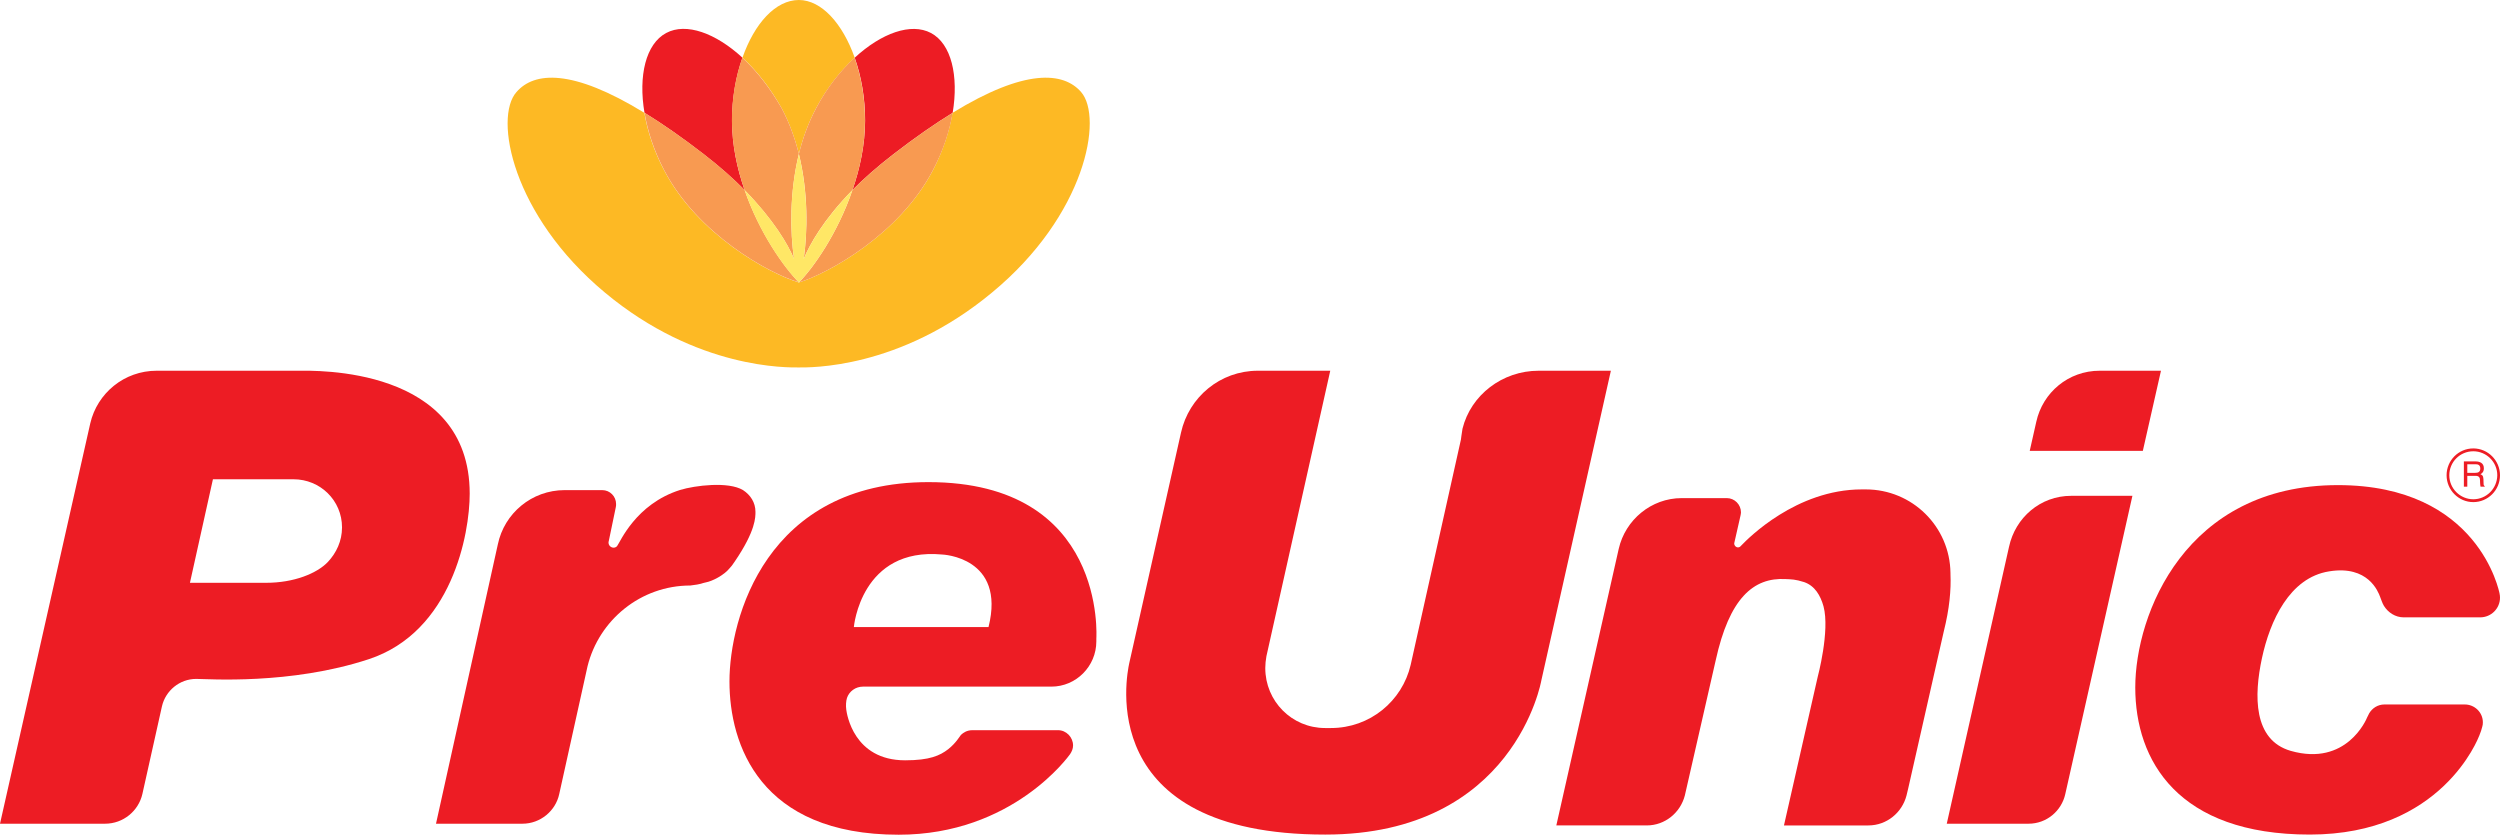 <?xml version="1.0" encoding="utf-8"?>
<!-- Generator: Adobe Illustrator 25.2.3, SVG Export Plug-In . SVG Version: 6.00 Build 0)  -->
<svg version="1.1" id="Capa_2" xmlns="http://www.w3.org/2000/svg" xmlns:xlink="http://www.w3.org/1999/xlink" x="0px" y="0px"
	 viewBox="0 0 1750.6 584.5" style="enable-background:new 0 0 1750.6 584.5;" xml:space="preserve">
<style type="text/css">
	.Sombra_x0020_paralela{fill:none;}
	.Esquinas_x0020_redondeadas_x0020_2_x0020_pt_x002E_{fill:#FFFFFF;stroke:#000000;stroke-miterlimit:10;}
	.Reflejo_x0020_vivo_x0020_X{fill:none;}
	.Bisel_x0020_suave{fill:url(#SVGID_1_);}
	.Atardecer{fill:#FFFFFF;}
	.Follaje_GS{fill:#FFDD00;}
	.Pompadour_GS{fill-rule:evenodd;clip-rule:evenodd;fill:#44ADE2;}
	.st0{fill:#ED1C24;}
	.st1{fill:#FDB924;}
	.st2{fill:#F89A51;}
	.st3{fill:#FFE766;}
</style>
<linearGradient id="SVGID_1_" gradientUnits="userSpaceOnUse" x1="417.745" y1="-441.084" x2="418.452" y2="-440.377">
	<stop  offset="0" style="stop-color:#DEDFE3"/>
	<stop  offset="0.174" style="stop-color:#D8D9DD"/>
	<stop  offset="0.352" style="stop-color:#C9CACD"/>
	<stop  offset="0.532" style="stop-color:#B4B5B8"/>
	<stop  offset="0.714" style="stop-color:#989A9C"/>
	<stop  offset="0.895" style="stop-color:#797C7E"/>
	<stop  offset="1" style="stop-color:#656B6C"/>
</linearGradient>
<g>
	<path class="st0" d="M521.4,133.1c-5.3-15.2-8.8-31.7-8.8-48.6c0-16,2.7-31.1,7.3-44.1c-18.7-17.2-39.4-24.8-53.4-17.3
		c-14.3,7.6-19.6,30-15.2,55.9c12.4,7.6,26.1,17.1,41.5,29C504.2,116.8,513.6,125.2,521.4,133.1"/>
	<path class="st0" d="M596.9,133.1c7.8-7.9,17.3-16.3,28.7-25.1c15.4-11.9,29.2-21.4,41.5-29c4.3-25.9-0.9-48.3-15.2-55.9
		c-14-7.4-34.7,0.1-53.4,17.3c4.6,13,7.3,28.1,7.3,44.1C605.7,101.4,602.2,117.9,596.9,133.1"/>
	<path class="st1" d="M757,64.4c-12.3-14.1-39.1-16.6-90,14.6c-2.2,13.1-6.8,27-13.9,40.5c-23.4,44.6-73,71.9-93.7,78.3
		c-21.2-6.4-70.8-33.7-94.2-78.3C458,106,453.4,92,451.2,79c-50.8-31.2-77.2-28.7-89.5-14.6c-16.1,18-3,86.4,61.8,140.4
		c64.8,54.1,128.5,52.5,135.8,52.5c7.3,0,70.5,1.5,135.4-52.5C760.1,150.8,772.7,82.4,757,64.4"/>
	<path class="st2" d="M559.4,197.7c-10.1-10.2-27.6-34.5-38-64.7c-7.8-7.9-17.2-16.3-28.6-25.1c-15.4-11.9-29.2-21.4-41.5-29
		c2.2,13.1,6.8,27,13.9,40.5C488.6,164,538.2,191.4,559.4,197.7"/>
	<path class="st2" d="M596.9,133.1c-10.3,30.2-27.4,54.5-37.5,64.7c20.7-6.4,70.3-33.7,93.7-78.3C660.3,106,664.9,92,667.1,79
		c-12.4,7.6-26.1,17.1-41.5,29C614.2,116.8,604.7,125.2,596.9,133.1"/>
	<path class="st1" d="M547.4,75.9c5.4,10.2,9.3,21,12,31.9c2.7-10.9,6.6-21.7,12-31.9c7.5-14.1,17-26.2,27.1-35.5
		C590,16.4,575.2,0,559.4,0c-16.3,0-31.1,16.4-39.5,40.4C530,49.7,539.5,61.8,547.4,75.9"/>
	<path class="st2" d="M521.4,133.1c20.4,21,30.3,37.9,34.6,48.2c-2.7-18.9-3.2-46.1,3.4-73.5c-2.7-10.9-6.6-21.7-12-31.9
		c-8-14.1-17.5-26.2-27.6-35.5c-4.6,13-7.3,28.1-7.3,44.1C512.6,101.4,516.1,117.9,521.4,133.1"/>
	<path class="st2" d="M571.4,75.9c-5.4,10.2-9.3,21-12,31.9c6.7,27.4,6.1,54.6,3.4,73.5c4.3-10.3,13.6-27.2,34.1-48.2
		c5.3-15.1,8.8-31.7,8.8-48.6c0-16-2.7-31.1-7.3-44.1C588.3,49.7,578.8,61.8,571.4,75.9"/>
	<path class="st3" d="M562.8,181.3c2.7-18.9,3.2-46.1-3.4-73.5c-6.7,27.4-6.1,54.6-3.4,73.5c-4.3-10.3-14.1-27.2-34.6-48.2
		c10.3,30.2,27.8,54.5,38,64.7c10.1-10.2,27.2-34.5,37.5-64.7C576.5,154.1,567.1,171,562.8,181.3"/>
	<g>
		<path class="st0" d="M1731.9,314c-10.3,0-18.7,8.4-18.7,18.8c0,10.3,8.4,18.8,18.7,18.8c10.3,0,18.7-8.4,18.7-18.8
			C1750.6,322.5,1742.2,314,1731.9,314z M1731.9,349.6c-9.2,0-16.8-7.5-16.8-16.8c0-9.3,7.5-16.8,16.8-16.8
			c9.2,0,16.8,7.5,16.8,16.8C1748.6,342.1,1741.1,349.6,1731.9,349.6z"/>
		<path class="st0" d="M1739.1,338.6l-0.1-3.2c-0.1-2.5-1.1-2.9-2.1-3.3c1.1-0.7,2.4-1.6,2.4-4.2c0-3.7-2.9-4.8-5.8-4.8h-8.2v17.7
			h2.4v-7.6h5.8c2.8,0,3.1,1.7,3.1,3.2c0,0.7,0.1,3.3,0.4,4.4h2.9v-0.4C1739.2,339.9,1739.1,339.6,1739.1,338.6z M1733.2,331.1h-5.5
			v-6h5.9c1.2,0,3.2,0.2,3.2,3C1736.8,330.7,1735,331.1,1733.2,331.1z"/>
	</g>
	<path class="st0" d="M1421.3,315.7l4.6-20.4c4.5-20.4,22.4-35.7,44.4-35.7h42.9l-12.7,56.1L1421.3,315.7"/>
	<path class="st0" d="M1214.4,380.3l4.4-19.4c0.1-0.7,0.3-1.4,0.3-2.1c0-5.5-4.5-10-9.9-10l-31.6,0c-21.4,0-39.5,15.3-44.1,35.5
		L1089.8,578h19.6l43.7,0c12.9,0,23.6-9,26.7-21c0,0,15.7-68.8,21.6-94.6c9.5-43.3,26.3-58.2,49-56.9c4.1,0.2,6.6,0.1,12.9,2.1
		c7.6,2.6,11.5,9.5,13.6,17c4.6,17.1-4.1,49.5-4.1,49.5l-23.6,103.9h30.8l28.3,0c12.9,0,23.6-9,26.7-20.9l1.2-5l24.9-109.9
		c4-15.9,5.2-29.2,4.7-40.3v-0.7c-0.4-32.5-26.8-58.5-59.3-58.5l-2.8,0c-45.9,0-79.8,34.5-84.1,39c0,0-0.5,0.5-0.8,0.8
		c-0.4,0.5-1.1,0.8-1.8,0.8c-1.4,0-2.6-1.2-2.6-2.6C1214.3,380.7,1214.4,380.5,1214.4,380.3"/>
	<path class="st0" d="M1446.2,556c-2.6,11.8-13,20.8-25.8,20.8h-57.2l43.6-193.9c4.4-20.4,21.9-35.7,43.5-35.7h42.9L1446.2,556"/>
	<path class="st0" d="M229.6,393.5c5.9-6.3,9.9-14.6,9.9-24.2c0-18.8-15.2-33.7-34-33.7h-56.4L133,408.1c0,0,34,0,53.4,0
		C205.7,408.1,221.9,401.6,229.6,393.5 M99.7,556c-2.7,11.8-13.3,20.8-26.2,20.8H0l63.2-280.3c4.9-21.2,23.8-36.9,46.5-36.9
		c16.2,0,88.4,0,99.4,0c10.8,0,119.8-3.5,119.8,86.1c0,28.1-12.4,96.7-70.7,115.9c-55,18.1-112.9,13.8-120.8,13.8
		c-11.7,0-21.5,8.3-24,19.2L99.7,556z"/>
	<path class="st0" d="M1657.5,502.5c0.3-0.7,1.1-2.3,1.5-3c2.2-3.7,6.1-6.2,10.7-6.2l30.1,0h19.7l6.4,0c7,0,12.7,5.6,12.7,12.5
		c0,1.1-0.1,2.1-0.4,3c-0.5,1.9-1.1,4-2.1,6.3c-0.8,1.9-26.3,69.3-118.7,69.3c-92.4,0-122.2-51.8-122.2-103
		c0-51.3,35.1-141.7,141.9-141.7c98.8,0,113,75,113.2,76c0.2,0.9,0.3,1.9,0.3,2.8c0,7.6-6.2,13.8-13.9,13.8H1725l-29.1,0l-12.7,0
		c-5.9,0-11-3.4-13.9-8.1c-1.2-2-1.8-4.2-2.7-6.4c-1.3-3.4-8.3-22.2-35.7-17.7c-27.7,4.4-41.4,34.7-47,60.8
		c-5.6,26.1-6.2,57.3,20.2,64.9C1643.1,536.9,1657.1,503.6,1657.5,502.5"/>
	<path class="st0" d="M987.8,465.6c-5.9,25.3-28.5,44.2-55.8,44.2h-4.1c-23.3,0-41.9-18.8-41.9-42c0-2.7,0.3-5.5,0.8-8.3l44.7-199.9
		h-50.7c-26.4,0-48.3,18.5-53.8,43.3l-36.3,161.7c-1.6,7.8-25.2,119.8,137.3,119.8c132.6,0,151.3-107.9,151.3-107.9l48.7-216.9
		h-50.6c-25.5,0-47.5,17.1-53.3,40.6c-0.6,3.5-1.1,7.6-1.1,7.6L987.8,465.6"/>
	<path class="st0" d="M483.4,410c8.5-1,7.7-1.6,10.9-2.2c4.4-0.8,12.6-4.9,16.7-10c1.7-2,1.2-1.2,3.5-4.6
		c14.8-21.7,14.5-31.2,14.5-34.8c0-6.6-3.6-11.9-8.7-15.2c-10.2-6.2-33.6-3.3-44.1-0.1c-31.2,9.9-42,36.7-44.1,39.3
		c-0.6,0.7-1.5,1.1-2.4,1.1c-2,0-3.6-1.6-3.6-3.6c0-0.4,0.1-0.7,0.2-1.1l4.9-23.6c0.2-0.7,0.2-1.5,0.2-2.3c0-5.3-4.3-9.7-9.7-9.7
		h-26.3c-23.1,0-42.3,16.3-46.8,38l-43.3,195.6l60.5,0c12.6,0,23.3-9,25.8-20.8l19.8-89.4C419.4,434.2,448.6,410,483.4,410"/>
	<path class="st0" d="M664,524.6c-5.8,4.5-13,7.8-30.2,7.8c-36.1,0-40.8-32.5-41.2-35.4c-0.4-2.8-0.2-6.2,0.5-8.3
		c1.5-4.5,5.9-7.9,11.2-7.9l3.3,0l9.3,0h119.3c17.4,0,31.5-14.3,31.5-31.7c0,0,0-1.3,0-1.9c0-0.6,7.5-109.6-117.6-109.6
		c-113.7,0-139.3,95.5-139.3,139.6c0,44.2,21.3,107.3,118.5,107.3c79.9,0,119.2-55.3,120-56.4c1.2-1.8,2.1-3.8,2.1-6.1
		c0-5.8-4.8-10.7-10.5-10.7l-59.9,0c-3.9,0-6.4,1.7-8.1,3.3C671.9,515.8,669.4,520.3,664,524.6 M597.9,439.1c0,0,4.9-56.1,61.9-50.8
		c0,0,44.7,1.7,32.4,50.8H597.9z"/>
</g>
</svg>

